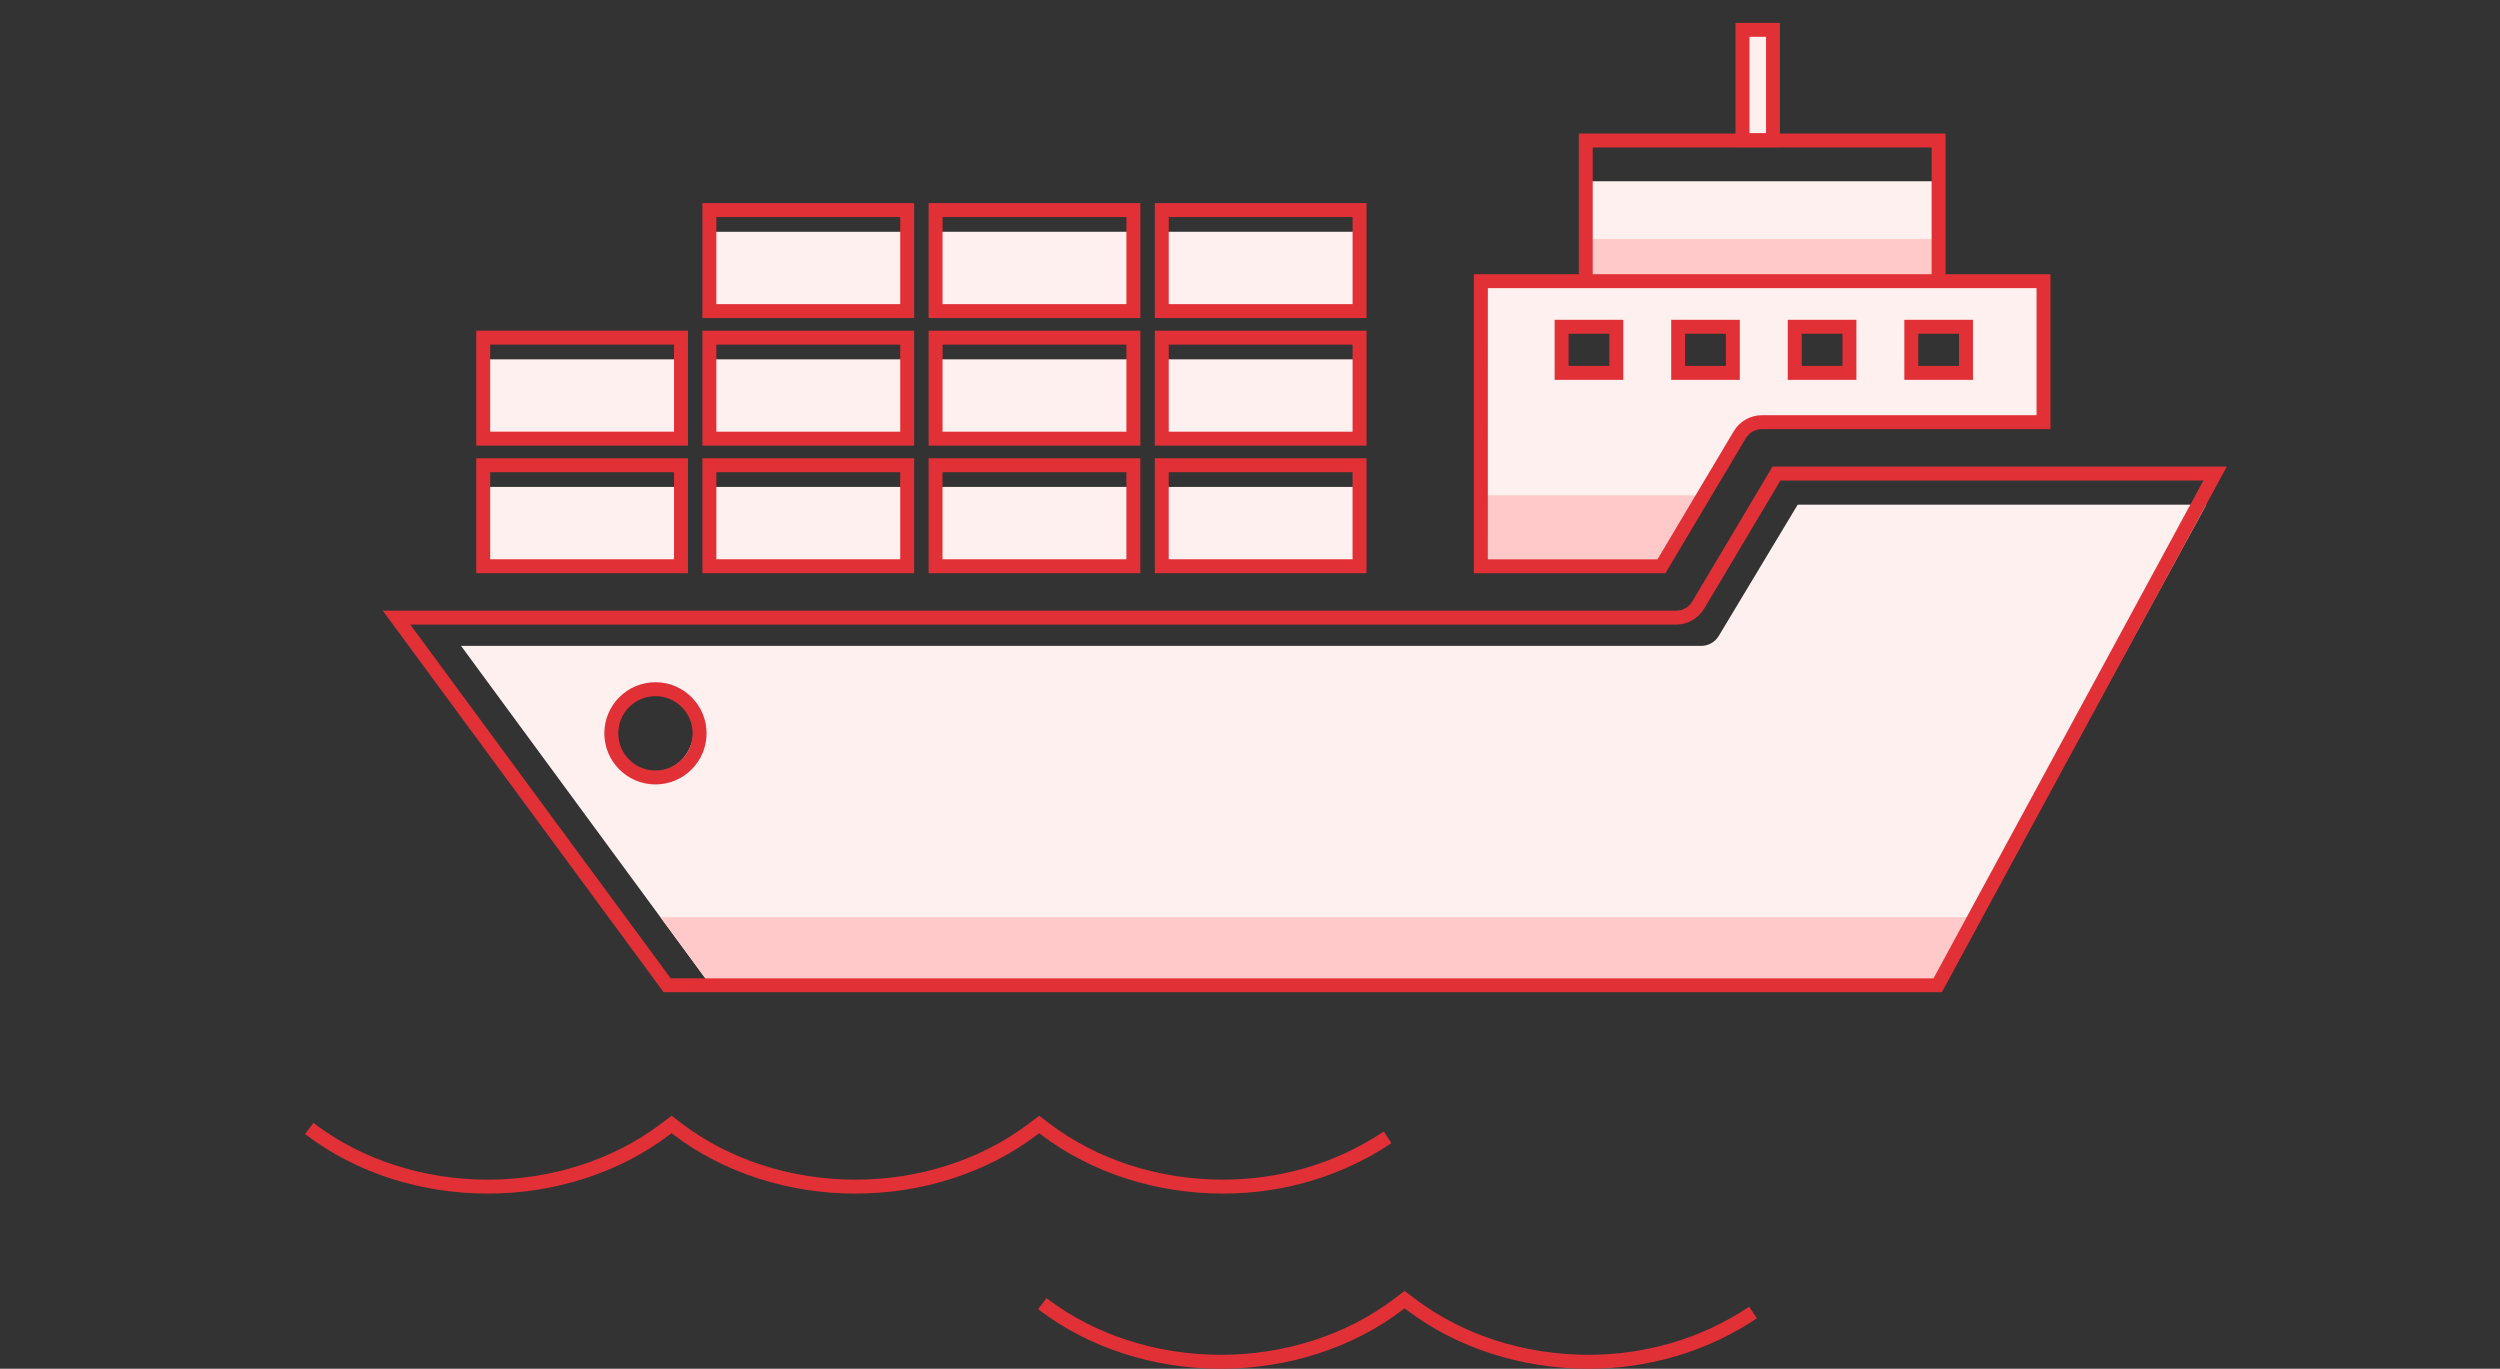<?xml version="1.0" encoding="utf-8"?>
<!-- Generator: Adobe Illustrator 17.0.0, SVG Export Plug-In . SVG Version: 6.00 Build 0)  -->
<!DOCTYPE svg PUBLIC "-//W3C//DTD SVG 1.1//EN" "http://www.w3.org/Graphics/SVG/1.1/DTD/svg11.dtd">
<svg version="1.1" id="Sea_Freight_Icon" xmlns="http://www.w3.org/2000/svg" xmlns:xlink="http://www.w3.org/1999/xlink" x="0px"
	 y="0px" width="200px" height="109.5px" viewBox="0 0 200 109.5" enable-background="new 0 0 200 109.5" xml:space="preserve">
<rect x="0" y="0" width="200" height="109.5" fill="#333333" stroke="none"/>
<path fill="#FFF0F0" d="M143.815,40.375l-6.315,10.5c-0.292,0.489-0.828,0.795-1.397,0.795h-99.22l20.142,27.408l0.129,0.175h98.12
	L176.5,40.375H143.815z M52.12,61.811c-1.854,0-3.358-1.503-3.358-3.358c0-1.854,1.503-3.358,3.358-3.358
	c1.854,0,3.358,1.503,3.358,3.358C55.477,60.307,53.974,61.811,52.12,61.811z"/>
<path fill="#FFF0F0" d="M155.518,22.06V10.809h-13.246V1.956h-3.304v8.853h-12.541V22.06h-8.392v23.675h15.128l6.39-10.734
	c0.292-0.49,0.827-0.795,1.397-0.795h22.962V22.06H155.518z M128.873,29.399h-3.512v-2.823h3.512V29.399z M138.196,29.399h-3.512
	v-2.823h3.512V29.399z M127,14.5v-3.125h27.875V14.5H127z M147.522,29.399h-3.512v-2.823h3.512V29.399z M156.847,29.399h-3.511
	v-2.823h3.511V29.399z"/>
<polygon fill="#FFC9C9" points="155.518,22.06 155.518,19.125 126.427,19.125 126.427,22.06 122.5,22.06 122.5,22.789 162.5,22.789 
	162.5,22.06 "/>
<polygon fill="#FFC9C9" points="118.035,39.625 118.035,45.735 133.163,45.735 136.8,39.625 "/>
<path fill="#FFF0F0" d="M54.913,38.953H38.224v6.777h16.689V38.953z"/>
<path fill="#FFF0F0" d="M73.007,38.953H56.318v6.777h16.689V38.953z"/>
<path fill="#FFF0F0" d="M91.102,45.73v-6.777H74.413v6.777H91.102L91.102,45.73z"/>
<path fill="#FFF0F0" d="M109.194,38.953H92.507v6.777h16.687V38.953z"/>
<path fill="#FFF0F0" d="M54.913,28.748H38.224v6.777h16.689V28.748z"/>
<path fill="#FFF0F0" d="M73.008,35.525v-6.777H56.319v6.777H73.008L73.008,35.525z"/>
<path fill="#FFF0F0" d="M91.103,28.748H74.414v6.777h16.689V28.748z"/>
<path fill="#FFF0F0" d="M109.197,28.748H92.51v6.777h16.687V28.748z"/>
<path fill="#FFF0F0" d="M73.008,25.319v-6.777H56.319v6.777H73.008L73.008,25.319z"/>
<path fill="#FFF0F0" d="M91.103,18.542H74.414v6.777h16.689V18.542z"/>
<path fill="#FFF0F0" d="M109.197,18.542H92.51v6.777h16.687V18.542z"/>
<path fill="#FFF0F0" d="M52.437,54.702c-2.186,0-3.964,1.778-3.964,3.964c0,2.186,1.778,3.964,3.964,3.964
	c2.186,0,3.963-1.779,3.963-3.964C56.4,56.48,54.623,54.702,52.437,54.702z M52.437,61.764c-1.709,0-3.099-1.39-3.099-3.099
	s1.39-3.099,3.099-3.099c1.708,0,3.098,1.39,3.099,3.099C55.536,60.374,54.145,61.764,52.437,61.764z"/>
<polygon fill="#FFC9C9" points="52.834,73.375 57.025,79.078 57.154,79.253 155.274,79.253 158.483,73.375 "/>
<g>
	<g>
		<polygon fill="#E23037" points="155.518,22.395 154.654,22.395 154.654,11.674 127.291,11.674 127.291,22.395 126.427,22.395 
			126.427,10.809 155.518,10.809 		"/>
		<path fill="#E23037" d="M155.643,22.52h-1.113V11.799h-27.113V22.52h-1.114V10.684h29.341V22.52z M154.779,22.27h0.613V10.934
			h-28.841V22.27h0.614V11.549h27.613V22.27z"/>
	</g>
	<g>
		<path fill="#E23037" d="M54.913,45.73H38.224v-8.944h16.689V45.73z M39.088,44.866h14.959v-7.215H39.088V44.866z"/>
		<path fill="#E23037" d="M55.038,45.855H38.099v-9.194h16.939V45.855z M38.349,45.605h16.439v-8.694H38.349V45.605z M54.172,44.991
			H38.963v-7.465h15.209V44.991z M39.213,44.741h14.709v-6.965H39.213V44.741z"/>
	</g>
	<g>
		<path fill="#E23037" d="M73.007,45.73H56.318v-8.944h16.689V45.73z M57.183,44.866h14.959v-7.215H57.183V44.866z"/>
		<path fill="#E23037" d="M73.132,45.855H56.193v-9.194h16.939V45.855z M56.443,45.605h16.439v-8.694H56.443V45.605z M72.267,44.991
			H57.058v-7.465h15.209V44.991z M57.308,44.741h14.709v-6.965H57.308V44.741z"/>
	</g>
	<g>
		<path fill="#E23037" d="M91.101,45.73H74.413v-8.944h16.689v8.944H91.101z M75.277,44.866h14.959v-7.215H75.277V44.866z"/>
		<path fill="#E23037" d="M91.227,45.855H74.288v-9.194h16.939V45.855z M74.538,45.605h16.439v-8.694H74.538V45.605z M90.361,44.991
			H75.152v-7.465h15.209V44.991z M75.402,44.741h14.709v-6.965H75.402V44.741z"/>
	</g>
	<g>
		<path fill="#E23037" d="M109.194,45.73H92.507v-8.944h16.687V45.73z M93.372,44.866h14.957v-7.215H93.372V44.866z"/>
		<path fill="#E23037" d="M109.319,45.855H92.382v-9.194h16.938V45.855z M92.632,45.605h16.438v-8.694H92.632V45.605z
			 M108.454,44.991H93.247v-7.465h15.207V44.991z M93.497,44.741h14.707v-6.965H93.497V44.741z"/>
	</g>
	<g>
		<path fill="#E23037" d="M54.913,35.525H38.224V26.58h16.689V35.525z M39.088,34.661h14.959v-7.216H39.088V34.661z"/>
		<path fill="#E23037" d="M55.038,35.65H38.099v-9.195h16.939V35.65z M38.349,35.4h16.439v-8.695H38.349V35.4z M54.172,34.786
			H38.963V27.32h15.209V34.786z M39.213,34.536h14.709V27.57H39.213V34.536z"/>
	</g>
	<g>
		<path fill="#E23037" d="M73.007,35.525H56.319V26.58h16.689L73.007,35.525L73.007,35.525z M57.184,34.661h14.959v-7.216H57.184
			V34.661z"/>
		<path fill="#E23037" d="M73.133,35.65H56.194v-9.195h16.939V35.65z M56.444,35.4h16.439v-8.695H56.444V35.4z M72.268,34.786
			H57.059V27.32h15.209V34.786z M57.309,34.536h14.709V27.57H57.309V34.536z"/>
	</g>
	<g>
		<path fill="#E23037" d="M91.103,35.525H74.414V26.58h16.689V35.525z M75.279,34.661h14.959v-7.216H75.279V34.661z"/>
		<path fill="#E23037" d="M91.228,35.65H74.289v-9.195h16.939V35.65z M74.539,35.4h16.439v-8.695H74.539V35.4z M90.363,34.786
			H75.154V27.32h15.209V34.786z M75.404,34.536h14.709V27.57H75.404V34.536z"/>
	</g>
	<g>
		<path fill="#E23037" d="M109.197,35.525H92.51V26.58h16.687C109.197,26.58,109.197,35.525,109.197,35.525z M93.374,34.661h14.957
			v-7.216H93.374V34.661z"/>
		<path fill="#E23037" d="M109.322,35.65H92.385v-9.195h16.938V35.65z M92.635,35.4h16.438v-8.695H92.635V35.4z M108.456,34.786
			H93.249V27.32h15.207V34.786z M93.499,34.536h14.707V27.57H93.499V34.536z"/>
	</g>
	<g>
		<path fill="#E23037" d="M73.007,25.319H56.319v-8.945h16.689L73.007,25.319L73.007,25.319z M57.184,24.455h14.959v-7.216H57.184
			V24.455z"/>
		<path fill="#E23037" d="M73.133,25.444H56.194v-9.195h16.939V25.444z M56.444,25.194h16.439v-8.695H56.444V25.194z M72.268,24.58
			H57.059v-7.466h15.209V24.58z M57.309,24.33h14.709v-6.966H57.309V24.33z"/>
	</g>
	<g>
		<path fill="#E23037" d="M91.103,25.319H74.414v-8.945h16.689V25.319z M75.279,24.455h14.959v-7.216H75.279V24.455z"/>
		<path fill="#E23037" d="M91.228,25.444H74.289v-9.195h16.939V25.444z M74.539,25.194h16.439v-8.695H74.539V25.194z M90.363,24.58
			H75.154v-7.466h15.209V24.58z M75.404,24.33h14.709v-6.966H75.404V24.33z"/>
	</g>
	<g>
		<path fill="#E23037" d="M109.197,25.319H92.51v-8.945h16.687C109.197,16.374,109.197,25.319,109.197,25.319z M93.374,24.455
			h14.957v-7.216H93.374V24.455z"/>
		<path fill="#E23037" d="M109.322,25.444H92.385v-9.195h16.938V25.444z M92.635,25.194h16.438v-8.695H92.635V25.194z
			 M108.456,24.58H93.249v-7.466h15.207V24.58z M93.499,24.33h14.707v-6.966H93.499V24.33z"/>
	</g>
	<g>
		<path fill="#E23037" d="M133.163,45.735h-15.128V22.06h45.877v12.146H140.95c-0.57,0-1.105,0.305-1.397,0.795L133.163,45.735z
			 M118.9,44.87h13.772l6.138-10.312c0.448-0.75,1.268-1.217,2.141-1.217h22.098V22.925h-44.147L118.9,44.87L118.9,44.87z
			 M157.712,30.264h-5.24v-4.553h5.24V30.264z M153.336,29.399h3.511v-2.823h-3.511V29.399z M148.386,30.264h-5.241v-4.553h5.241
			V30.264z M144.01,29.399h3.512v-2.823h-3.512V29.399z M139.06,30.264h-5.241v-4.553h5.241V30.264z M134.684,29.399h3.512v-2.823
			h-3.512V29.399z M129.737,30.264h-5.241v-4.553h5.241V30.264z M125.361,29.399h3.512v-2.823h-3.512V29.399L125.361,29.399z"/>
		<path fill="#E23037" d="M133.234,45.86H117.91V21.935h46.127v12.396H140.95c-0.525,0-1.021,0.281-1.29,0.734L133.234,45.86z
			 M118.16,45.61h14.932l6.354-10.673c0.314-0.528,0.892-0.856,1.505-0.856h22.837V22.185H118.16V45.61z M132.743,44.995h-13.968
			l0.002-22.195h44.396v10.666h-22.223c-0.828,0-1.608,0.443-2.034,1.156L132.743,44.995z M119.025,44.745h13.575l6.102-10.251
			c0.472-0.789,1.333-1.278,2.249-1.278h21.973V23.05h-43.896L119.025,44.745z M157.837,30.389h-5.49v-4.803h5.49V30.389z
			 M152.597,30.139h4.99v-4.303h-4.99V30.139z M148.511,30.389h-5.491v-4.803h5.491V30.389z M143.27,30.139h4.991v-4.303h-4.991
			V30.139z M139.185,30.389h-5.49v-4.803h5.49V30.389z M133.944,30.139h4.99v-4.303h-4.99V30.139z M129.862,30.389h-5.491v-4.803
			h5.491V30.389z M124.621,30.139h4.991v-4.303h-4.991V30.139z M156.972,29.524h-3.761v-3.073h3.761V29.524z M153.461,29.274h3.261
			v-2.573h-3.261V29.274z M147.647,29.524h-3.763v-3.073h3.763V29.524z M144.135,29.274h3.263v-2.573h-3.263V29.274z
			 M138.321,29.524h-3.763v-3.073h3.763V29.524z M134.809,29.274h3.263v-2.573h-3.263V29.274z M128.998,29.524h-3.762v-3.073h3.762
			V29.524z M125.486,29.274h3.262v-2.573h-3.262V29.274z"/>
	</g>
	<g>
		<path fill="#E23037" d="M142.272,11.645h-3.304V1.956h3.304V11.645z M139.832,10.78h1.576V2.82h-1.576V10.78z"/>
		<path fill="#E23037" d="M142.397,11.77h-3.555V1.831h3.555V11.77z M139.093,11.52h3.055V2.081h-3.055V11.52z M141.533,10.905
			h-1.826v-8.21h1.826V10.905z M139.957,10.655h1.326v-7.71h-1.326V10.655z"/>
	</g>
	<g>
		<path fill="#E23037" d="M155.274,79.253H53.154l-0.129-0.175L30.869,48.98h103.22c0.569,0,1.105-0.306,1.397-0.795l6.387-10.734
			h36.062L155.274,79.253z M53.592,78.389h101.167l21.724-40.074h-34.119l-6.136,10.312c-0.449,0.75-1.268,1.217-2.141,1.217H32.579
			L53.592,78.389z M52.437,62.63c-2.186,0-3.964-1.778-3.964-3.964s1.778-3.964,3.964-3.964S56.4,56.48,56.4,58.666
			C56.4,60.851,54.623,62.63,52.437,62.63z M52.437,55.566c-1.709,0-3.099,1.39-3.099,3.099s1.39,3.099,3.099,3.099
			c1.708,0,3.099-1.39,3.099-3.099C55.535,56.956,54.145,55.566,52.437,55.566z"/>
		<path fill="#E23037" d="M155.349,79.378H53.091l-0.167-0.226L30.622,48.855h103.467c0.525,0,1.02-0.281,1.29-0.734l6.423-10.795
			h36.343l-0.1,0.185L155.349,79.378z M53.217,79.128H155.2l22.524-41.552h-35.78l-6.351,10.673
			c-0.315,0.528-0.892,0.856-1.505,0.856H31.116L53.217,79.128z M154.833,78.514H53.529l-0.038-0.051L32.332,49.719h101.755
			c0.828,0,1.607-0.443,2.033-1.156l6.173-10.373h34.4l-0.1,0.185L154.833,78.514z M53.655,78.264h101.03l21.589-39.824h-33.838
			l-6.101,10.251c-0.471,0.788-1.332,1.278-2.248,1.278H32.826L53.655,78.264z M52.437,62.755c-2.254,0-4.089-1.834-4.089-4.089
			s1.834-4.089,4.089-4.089c2.254,0,4.088,1.834,4.088,4.089S54.691,62.755,52.437,62.755z M52.437,54.827
			c-2.117,0-3.839,1.722-3.839,3.839s1.722,3.839,3.839,3.839c2.116,0,3.838-1.722,3.838-3.839S54.553,54.827,52.437,54.827z
			 M52.437,61.889c-1.778,0-3.224-1.446-3.224-3.224s1.446-3.224,3.224-3.224c1.777,0,3.223,1.446,3.224,3.224
			C55.661,60.442,54.215,61.889,52.437,61.889z M52.437,55.691c-1.64,0-2.974,1.334-2.974,2.974s1.334,2.974,2.974,2.974
			s2.974-1.334,2.974-2.974C55.41,57.025,54.076,55.691,52.437,55.691z"/>
	</g>
	<g>
		<path fill="#E23037" d="M97.839,95.362c-5.334,0-10.464-1.656-14.444-4.665L83.134,90.5l-0.262,0.198
			c-3.977,3.008-9.106,4.664-14.442,4.664c-5.335,0-10.464-1.656-14.443-4.665L53.726,90.5l-0.261,0.198
			c-3.979,3.008-9.109,4.664-14.443,4.664c-5.336,0-10.465-1.656-14.443-4.665l0.522-0.689c3.829,2.896,8.773,4.489,13.922,4.489
			c5.147,0,10.09-1.595,13.922-4.489l0.782-0.591l0.782,0.59c3.83,2.897,8.773,4.49,13.921,4.49c5.149,0,10.092-1.595,13.921-4.489
			l0.783-0.591l0.781,0.59c3.831,2.897,8.776,4.49,13.923,4.49c4.636,0,9.072-1.315,12.827-3.803l0.478,0.721
			C107.245,93.997,102.645,95.362,97.839,95.362z"/>
		<path fill="#E23037" d="M97.839,95.487c-5.362,0-10.519-1.666-14.519-4.69l-0.186-0.141l-0.186,0.142
			c-3.999,3.024-9.154,4.689-14.518,4.689c-5.363,0-10.519-1.666-14.519-4.69l-0.186-0.14l-0.186,0.141
			c-4,3.024-9.157,4.689-14.519,4.689c-5.363,0-10.52-1.666-14.518-4.69l-0.1-0.075l0.673-0.889l0.1,0.075
			c3.806,2.879,8.723,4.464,13.847,4.464c5.118,0,10.036-1.585,13.847-4.464l0.857-0.647l0.857,0.646
			c3.806,2.879,8.724,4.465,13.846,4.465c5.12,0,10.038-1.585,13.846-4.464l0.858-0.647l0.856,0.646
			c3.807,2.879,8.725,4.465,13.848,4.465c4.611,0,9.023-1.308,12.758-3.782l0.104-0.068l0.615,0.929l-0.104,0.069
			C107.293,94.115,102.669,95.487,97.839,95.487z M83.134,90.344l0.336,0.254c3.958,2.992,9.061,4.64,14.369,4.64
			c4.738,0,9.275-1.334,13.13-3.857l-0.339-0.513c-3.754,2.457-8.175,3.755-12.792,3.755c-5.177,0-10.148-1.604-13.998-4.516
			l-0.706-0.533l-0.708,0.534c-3.851,2.911-8.822,4.515-13.996,4.515c-5.177,0-10.147-1.604-13.997-4.516l-0.707-0.533l-0.707,0.534
			c-3.854,2.911-8.825,4.515-13.997,4.515c-5.133,0-10.063-1.575-13.897-4.439l-0.371,0.49c3.942,2.944,9.003,4.564,14.268,4.564
			c5.308,0,10.41-1.647,14.368-4.639l0.336-0.256l0.336,0.255c3.957,2.992,9.06,4.64,14.368,4.64c5.309,0,10.411-1.647,14.367-4.639
			L83.134,90.344z"/>
	</g>
	<g>
		<path fill="#E23037" d="M127.077,109.375c-5.336,0-10.465-1.656-14.443-4.664l-0.261-0.197l-0.263,0.198
			c-3.977,3.007-9.105,4.663-14.442,4.663c-5.336,0-10.465-1.656-14.443-4.664l0.522-0.689c3.828,2.894,8.773,4.488,13.921,4.488
			s10.091-1.595,13.92-4.488l0.783-0.592l0.782,0.592c3.829,2.894,8.773,4.488,13.922,4.488c4.636,0,9.072-1.315,12.828-3.802
			l0.478,0.721C136.485,108.009,131.884,109.375,127.077,109.375z"/>
		<path fill="#E23037" d="M127.077,109.5c-5.362,0-10.519-1.665-14.519-4.689l-0.186-0.141l-0.188,0.142
			c-3.999,3.023-9.155,4.688-14.518,4.688c-5.363,0-10.519-1.665-14.518-4.689l-0.1-0.075l0.673-0.888l0.1,0.075
			c3.807,2.877,8.724,4.462,13.846,4.462c5.119,0,10.035-1.585,13.845-4.462l0.858-0.65l0.857,0.65
			c3.808,2.877,8.726,4.462,13.847,4.462c4.612,0,9.024-1.308,12.759-3.781l0.104-0.068l0.615,0.929l-0.104,0.069
			C136.531,108.128,131.907,109.5,127.077,109.5z M112.373,104.357l0.336,0.254c3.957,2.991,9.06,4.639,14.368,4.639
			c4.738,0,9.275-1.333,13.13-3.856l-0.339-0.513c-3.754,2.456-8.175,3.754-12.793,3.754c-5.176,0-10.146-1.603-13.997-4.513
			l-0.707-0.535l-0.708,0.535c-3.852,2.91-8.822,4.513-13.995,4.513c-5.131,0-10.061-1.575-13.896-4.438l-0.371,0.489
			c3.942,2.943,9.003,4.563,14.268,4.563c5.309,0,10.411-1.647,14.367-4.638L112.373,104.357z"/>
	</g>
</g>
</svg>
